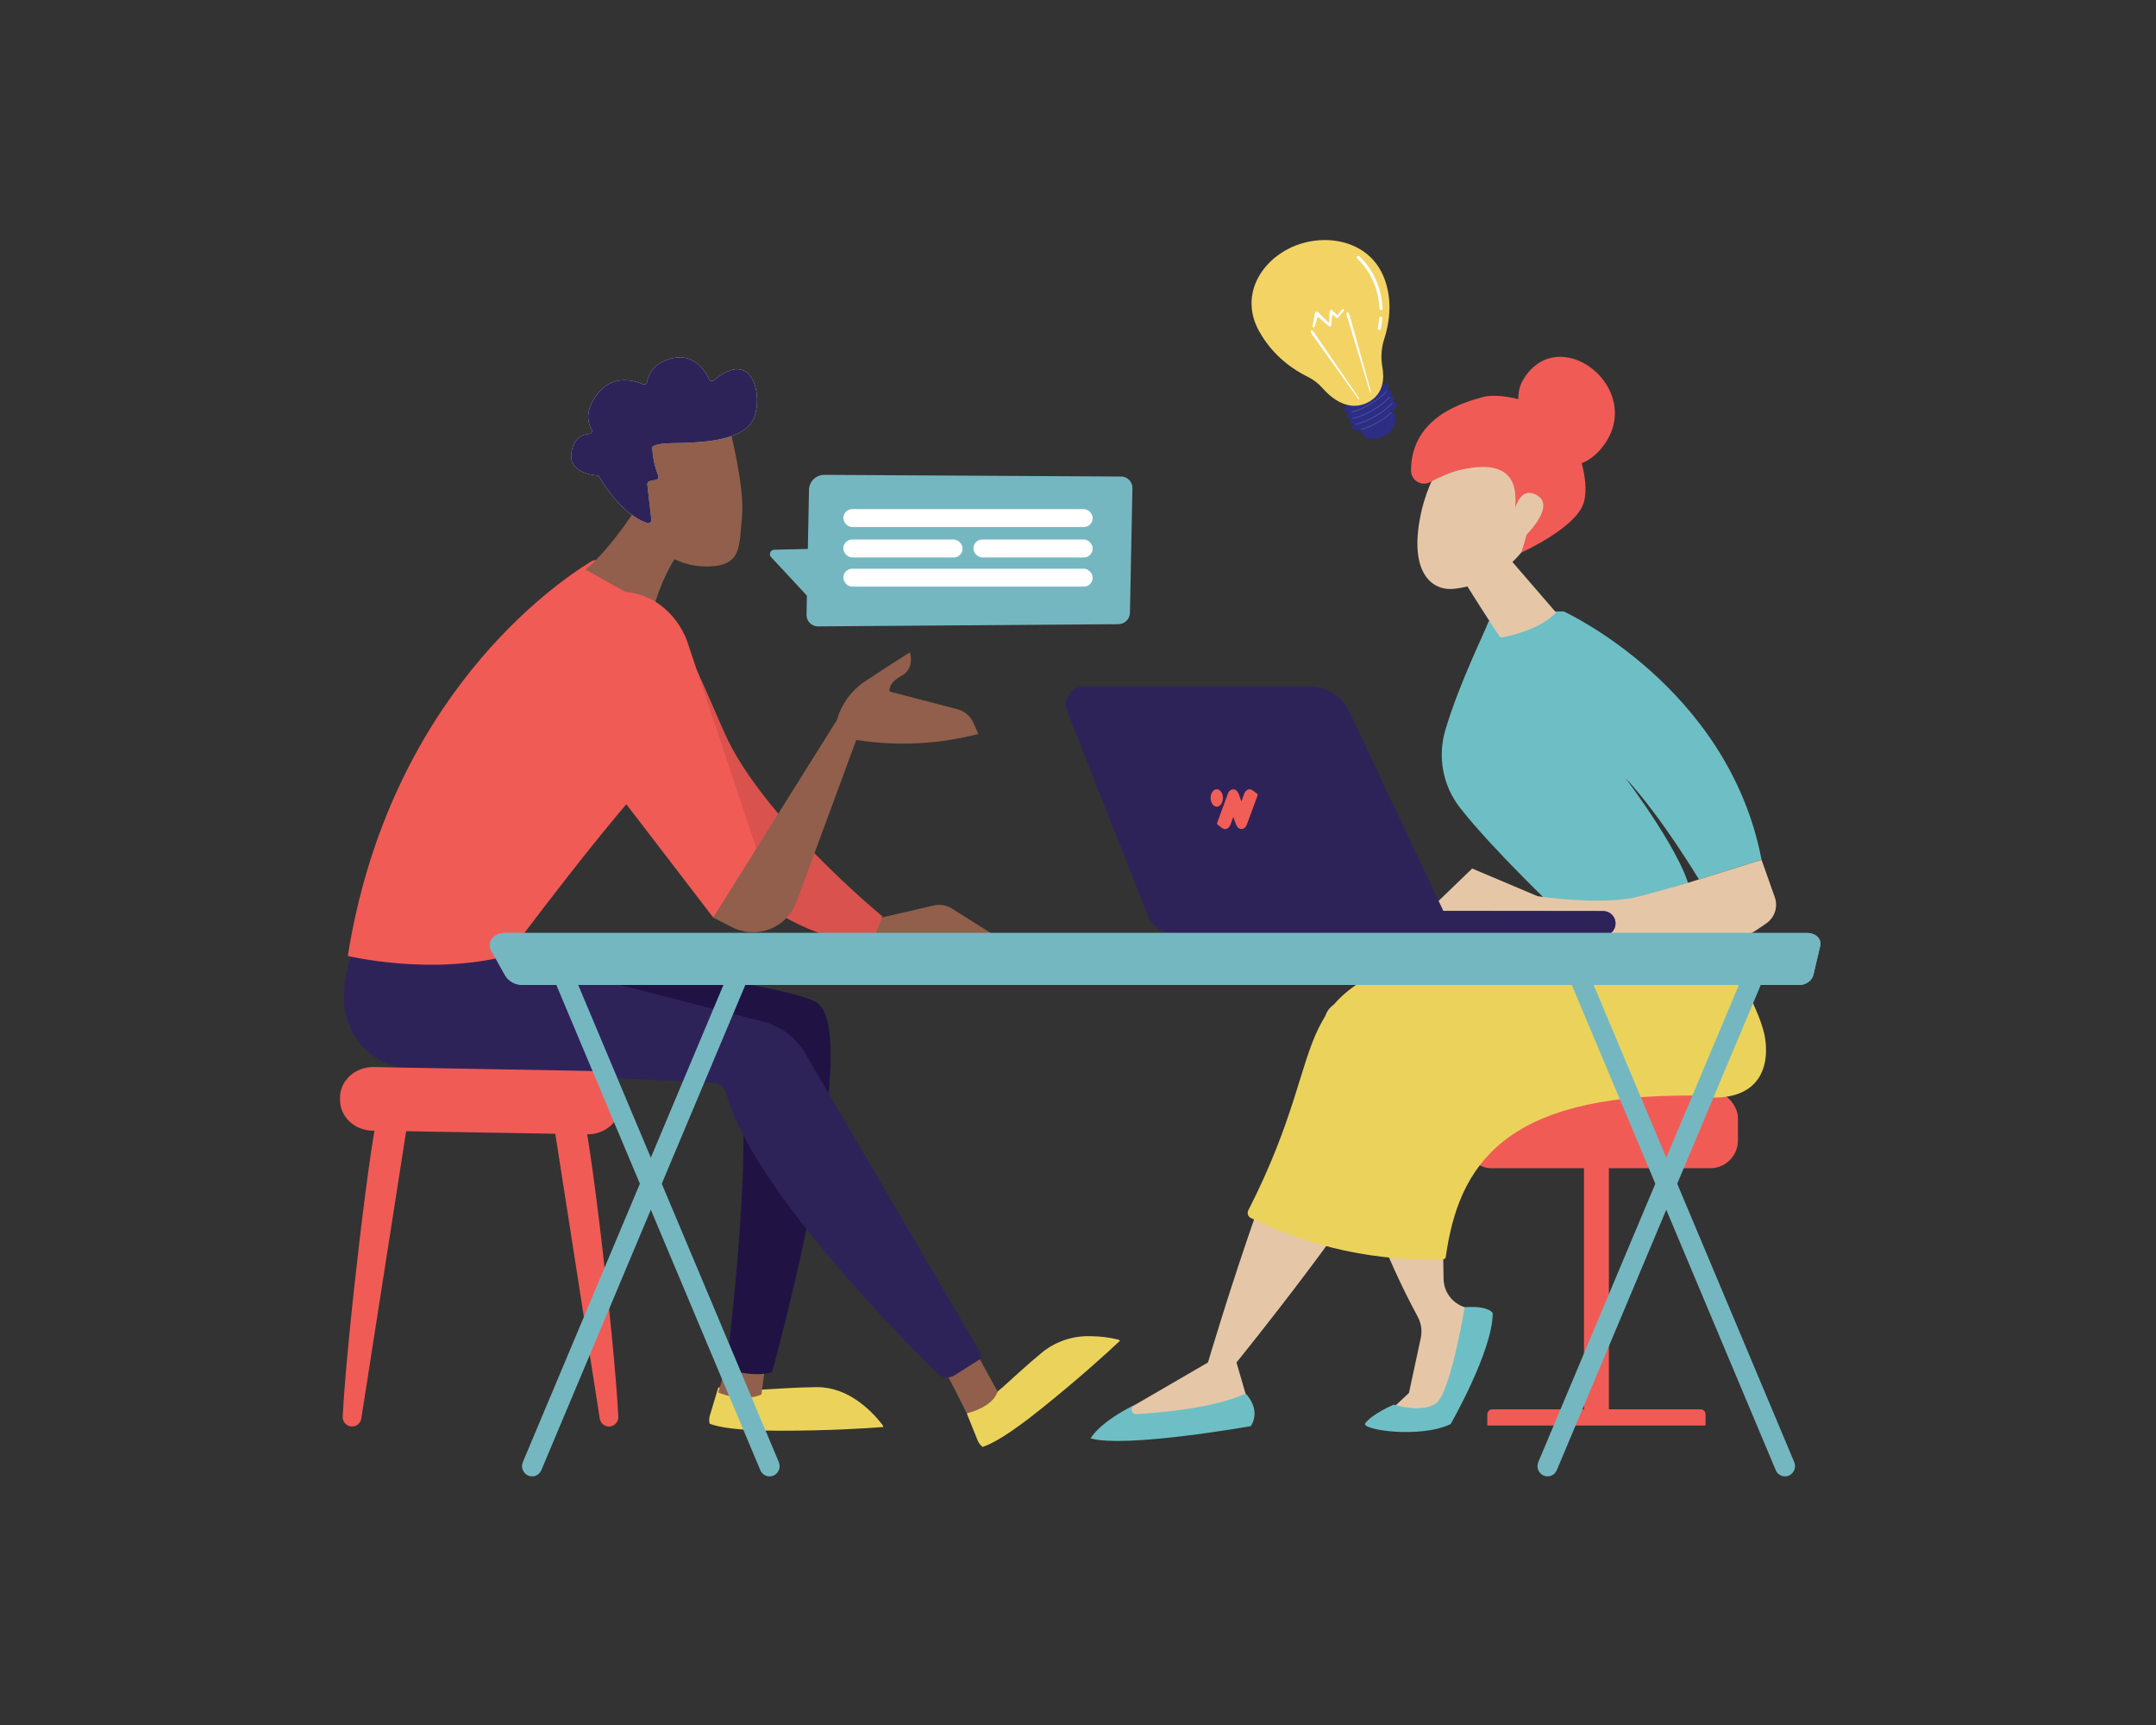 <?xml version="1.0" encoding="UTF-8"?>
<svg id="Layer_1" xmlns="http://www.w3.org/2000/svg" xmlns:xlink="http://www.w3.org/1999/xlink" version="1.1" viewBox="0 0 1417.32 1133.86">
  <rect x="0" y="0" width="1417.32" height="1133.86" fill="#333333" stroke="none"/>
  <!-- Generator: Adobe Illustrator 29.5.1, SVG Export Plug-In . SVG Version: 2.1.0 Build 141)  -->
  <defs>
    <style>
      .st0 {
        fill: none;
      }

      .st1 {
        fill: #f15d57;
      }

      .st2 {
        fill: url(#linear-gradient2);
      }

      .st3 {
        fill: url(#linear-gradient1);
      }

      .st4 {
        fill: url(#linear-gradient3);
      }

      .st5 {
        fill: url(#linear-gradient5);
      }

      .st6 {
        fill: url(#linear-gradient4);
      }

      .st7 {
        fill: #da524d;
      }

      .st8 {
        fill: url(#linear-gradient);
      }

      .st9 {
        fill: #6dbfc5;
      }

      .st10 {
        fill: #201344;
      }

      .st11 {
        fill: #75b7c1;
      }

      .st12 {
        fill: #e5c7a8;
      }

      .st13 {
        clip-path: url(#clippath-17);
      }

      .st14 {
        clip-path: url(#clippath-19);
      }

      .st15 {
        clip-path: url(#clippath-11);
      }

      .st16 {
        clip-path: url(#clippath-16);
      }

      .st17 {
        clip-path: url(#clippath-18);
      }

      .st18 {
        clip-path: url(#clippath-10);
      }

      .st19 {
        clip-path: url(#clippath-15);
      }

      .st20 {
        clip-path: url(#clippath-13);
      }

      .st21 {
        clip-path: url(#clippath-14);
      }

      .st22 {
        clip-path: url(#clippath-12);
      }

      .st23 {
        clip-path: url(#clippath-31);
      }

      .st24 {
        clip-path: url(#clippath-32);
      }

      .st25 {
        clip-path: url(#clippath-30);
      }

      .st26 {
        clip-path: url(#clippath-27);
      }

      .st27 {
        clip-path: url(#clippath-29);
      }

      .st28 {
        clip-path: url(#clippath-26);
      }

      .st29 {
        clip-path: url(#clippath-28);
      }

      .st30 {
        clip-path: url(#clippath-20);
      }

      .st31 {
        clip-path: url(#clippath-21);
      }

      .st32 {
        clip-path: url(#clippath-22);
      }

      .st33 {
        clip-path: url(#clippath-23);
      }

      .st34 {
        clip-path: url(#clippath-24);
      }

      .st35 {
        clip-path: url(#clippath-25);
      }

      .st36 {
        clip-path: url(#clippath-1);
      }

      .st37 {
        clip-path: url(#clippath-3);
      }

      .st38 {
        clip-path: url(#clippath-4);
      }

      .st39 {
        clip-path: url(#clippath-2);
      }

      .st40 {
        clip-path: url(#clippath-7);
      }

      .st41 {
        clip-path: url(#clippath-6);
      }

      .st42 {
        clip-path: url(#clippath-9);
      }

      .st43 {
        clip-path: url(#clippath-8);
      }

      .st44 {
        clip-path: url(#clippath-5);
      }

      .st45 {
        fill: #915f4b;
      }

      .st46 {
        fill: #f2d364;
      }

      .st47 {
        fill: #fff;
      }

      .st48 {
        fill: #f15b55;
      }

      .st49 {
        fill: #2e2359;
      }

      .st50 {
        fill: #e2e3e2;
      }

      .st51 {
        fill: #ebd35b;
      }

      .st52 {
        fill: #2e2459;
      }

      .st53 {
        clip-path: url(#clippath);
      }
    </style>
    <clipPath id="clippath">
      <path class="st0" d="M536.54,911.77c-30.26.43-40.8,3.71-64.32.18l-5.55,18.39c-.54,1.78-.59,3.68-.16,5.48,5.55,2.19,17.96,4.6,46,4.6,32.9,0,56.93-1.54,68.23-2.45-.15-.61-.43-1.18-.82-1.68-7.49-9.55-22.46-24.52-42.81-24.52h-.59l.02.02v-.02h0Z"/>
    </clipPath>
    <clipPath id="clippath-1">
      <path class="st0" d="M472.22,915.29s15.08,6.87,28.35,1.36l2.62-20.06-24.15-4.45-6.82,23.15Z"/>
    </clipPath>
    <clipPath id="clippath-2">
      <path class="st0" d="M685.54,888.56c-23.33,19.29-29.49,28.43-50.02,40.42l7.13,17.73c.69,1.72,1.83,3.22,3.29,4.37,5.69-1.78,16.87-7.67,38.74-25.24,25.63-20.61,43.42-36.86,51.66-44.64-.51-.38-1.08-.65-1.68-.8-5.81-1.36-11.75-2.08-17.7-2.11-11.35-.38-22.48,3.26-31.41,10.27h0Z"/>
    </clipPath>
    <clipPath id="clippath-3">
      <path class="st0" d="M618.85,897.07c1.55,1.42,16.69,31.93,16.69,31.93,0,0,16.83-3.65,20.27-14.3l-15.15-27.53-21.81,9.91v-.02h0Z"/>
    </clipPath>
    <clipPath id="clippath-4">
      <path class="st0" d="M613.89,595.15l-33.6,7.79-11.06,2.94,5.58,9.31,79.78.13-28.89-18.17c-3.52-2.21-7.77-2.93-11.81-2h0Z"/>
    </clipPath>
    <clipPath id="clippath-5">
      <path class="st0" d="M402.03,450.95c-1.77.69-2.65,2.67-1.98,4.43,6.9,17.03,15.97,33.09,26.98,47.82,1.16,1.5,3.32,1.8,4.83.64s1.8-3.32.64-4.83c-10.57-14.22-19.3-29.69-26.01-46.1-.67-1.77-2.67-2.65-4.43-1.98l-.02.02h-.01Z"/>
    </clipPath>
    <linearGradient id="linear-gradient" x1="2205.47" y1="-152.18" x2="2205.49" y2="-152.18" gradientTransform="translate(-59083.08 4136.03) scale(26.87 24.04)" gradientUnits="userSpaceOnUse">
      <stop offset="0" stop-color="#252159"/>
      <stop offset="1" stop-color="#303084"/>
    </linearGradient>
    <clipPath id="clippath-6">
      <rect class="st0" x="1041.28" y="756.44" width="16.38" height="177.17"/>
    </clipPath>
    <clipPath id="clippath-7">
      <path class="st0" d="M981.04,926.36c-1.83,0-3.31,1.48-3.31,3.31v7.35h143.49v-7.35c0-1.83-1.48-3.31-3.31-3.31h-136.87,0Z"/>
    </clipPath>
    <clipPath id="clippath-8">
      <rect class="st0" x="962.1" y="716.74" width="180.4" height="51.16" rx="18.25" ry="18.25"/>
    </clipPath>
    <clipPath id="clippath-9">
      <path class="st0" d="M876.81,660.38c-4.32,2.85-6.65,7.9-6.02,13.04,3.28,25.96,16.75,109.99,61.19,192.05,2.33,4.34,3.03,9.37,1.98,14.18l-7.72,35.92-14.32,13.42h36.88l24.55-66.44-10.5-3.32c-8.14-2.57-13.73-10.06-13.87-18.6l-1.23-71.28c1.05-31.76-19.47-53.66-19.47-53.66l58.89-2.87-58.64-74.52s-24.34,3.77-51.71,22.07h-.01Z"/>
    </clipPath>
    <clipPath id="clippath-10">
      <path class="st0" d="M962.85,859.24s-9.29,57-19.1,63.38-27.44.65-27.44.65c0,0-13.83,5.74-18.79,12.22-3.36,4.4,36.15,10.19,56.1.58,0,0,27.67-48.14,27.67-72.92,0,0-1.77-4.08-13.9-4.08-1.38,0-2.88.05-4.54.17Z"/>
    </clipPath>
    <clipPath id="clippath-11">
      <path class="st0" d="M884.95,669.34c-34.51,34.25-90.84,226.22-90.84,226.22l-57.77,33.55c29.07,6.8,55.43,7.73,85.46-2.73l-8.96-30.81s92.63-114.41,99.09-140.82c6.45-26.41,4.39-45.59,4.39-45.59,0,0,63.09,7.04,63.41,7.59l-31.53-69.28-63.24,21.88h0Z"/>
    </clipPath>
    <clipPath id="clippath-12">
      <path class="st0" d="M965.38,618.47c-130.3,35.14-84.22,58.57-144.78,177.12-.93,1.82-.2,4.04,1.61,4.97.01,0,.02.01.03.02,39.26,19.3,82.66,28.65,126.38,27.21.92-.03,1.69-.73,1.82-1.64,8.35-59.67,37.83-106.93,162.01-106.03,37.61,6.54,51.08-11.67,48.1-36.34s-39.33-78.73-39.33-78.73c0,0-138.3,11.33-155.83,13.44v-.02h0Z"/>
    </clipPath>
    <clipPath id="clippath-13">
      <path class="st0" d="M747.07,929.48c-1.67.09-3.09-1.19-3.18-2.86-.05-1,.39-1.95,1.18-2.56l2.87-1.62c-25.32,12.13-30.99,22.98-30.99,22.98,22.49,6.66,105.33-8.02,105.33-8.02,7.06-11.27-3.39-21.4-3.39-21.4-20.58,9.48-55.12,12.54-71.81,13.49h-.01Z"/>
    </clipPath>
    <clipPath id="clippath-14">
      <path class="st0" d="M978.11,409.49c-1.54,5.17-18.45,38.36-27.96,70.41-5.23,17.54-1.66,36.53,9.59,50.98,20.84,26.7,63.17,67.01,63.17,67.01l88.59-9.16c-1.47-22.55-43.16-77.63-43.16-77.63,24.09,26.01,48.48,66.92,48.48,66.92l41.21-12.83c-21.8-113.99-130.09-163.3-130.09-163.3h-.8c-6.23,0-46.85.28-49.02,7.59h0Z"/>
    </clipPath>
    <clipPath id="clippath-15">
      <path class="st0" d="M961.55,380.57c.91,1.46,23.71,37.8,24.87,38.36s26.8-4.99,36.47-16.38l-31.74-36.72-29.59,14.73h-.01Z"/>
    </clipPath>
    <clipPath id="clippath-16">
      <path class="st0" d="M958.4,292s-19.08,15.01-25.21,50.2c-6.13,35.19,8.76,46.58,23.06,44.79s34.79-7.73,51.04-33.82c13.94-22.38-13.55-64.96-37.48-64.97-4.12-.01-8.12,1.32-11.41,3.8Z"/>
    </clipPath>
    <clipPath id="clippath-17">
      <path class="st0" d="M1102.64,582.44l-24.51,6.63c-24.51,6.64-67.34,0-67.34,0l-43.02-18.17-31.1,29.98,30.85,12.42s172.52,5.4,179.81,2.21c3.58-1.57,9.2-5.31,13.99-8.71,5.4-3.82,7.61-10.77,5.41-17.01l-8.7-24.59-55.39,17.25h0Z"/>
    </clipPath>
    <clipPath id="clippath-18">
      <path class="st0" d="M865.47,606.74c0,4.46,3.6,8.08,8.06,8.09l180.41.2h.42c4.45-.24,7.87-4.04,7.64-8.49-.23-4.28-3.75-7.63-8.04-7.65l-180.41-.2h-.14c-4.41.05-7.96,3.65-7.94,8.07v-.02h0Z"/>
    </clipPath>
    <clipPath id="clippath-19">
      <path class="st0" d="M482.29,631.45l-138.56,329.56c-1.45,3.41.09,7.35,3.46,8.88.82.36,1.71.55,2.61.55,2.66-.01,5.06-1.63,6.07-4.09l138.56-329.56c1.45-3.41-.09-7.35-3.46-8.88-.82-.36-1.71-.55-2.61-.55-2.66.01-5.06,1.63-6.07,4.09Z"/>
    </clipPath>
    <clipPath id="clippath-20">
      <path class="st0" d="M994.03,344.37l5.66,10.88c6.69-6.13,23.21-23.92,9.67-30.27-1.26-.63-2.64-.97-4.05-1.01-9.86,0-11.29,20.4-11.29,20.4h.01Z"/>
    </clipPath>
    <clipPath id="clippath-21">
      <path class="st0" d="M1149.83,631.45l-138.56,329.56c-1.45,3.41.08,7.35,3.46,8.88.82.36,1.71.55,2.61.55,2.66-.01,5.06-1.63,6.07-4.09l138.56-329.56c1.45-3.41-.09-7.35-3.46-8.88-.82-.36-1.71-.55-2.61-.55-2.66.01-5.06,1.63-6.07,4.09h0Z"/>
    </clipPath>
    <clipPath id="clippath-22">
      <path class="st0" d="M1032.25,627.91c-3.37,1.53-4.91,5.47-3.46,8.88l138.56,329.57c1.01,2.46,3.41,4.08,6.07,4.09.9,0,1.79-.19,2.61-.55,3.37-1.53,4.91-5.47,3.46-8.88l-138.56-329.56c-1.01-2.46-3.41-4.08-6.07-4.09-.9,0-1.79.19-2.61.55h0Z"/>
    </clipPath>
    <clipPath id="clippath-23">
      <path class="st0" d="M331.71,613.29c-3.26-.03-6.34,1.36-8.21,3.7-1,1.28-1.53,2.79-1.54,4.34,0,1.17.31,2.32.9,3.36l9.28,16.55c2.28,3.87,6.85,6.27,11.8,6.21h838.48c4.58.09,8.61-2.65,9.66-6.57l4.53-19.3c.1-.43.15-.87.15-1.31v-.04c-.01-1.63-.7-3.2-1.94-4.42-1.66-1.63-4.04-2.55-6.53-2.54H331.71v.02h0Z"/>
    </clipPath>
    <clipPath id="clippath-24">
      <path class="st0" d="M896.06,258.1c-8.08,4.71-13.63,10.23-12.4,12.35.37.64,1.33.89,2.7.8-.92,1.29-1.26,2.36-.86,3.06.37.64,1.33.89,2.7.8-.92,1.29-1.26,2.36-.86,3.06.37.64,1.33.89,2.7.8-.92,1.29-1.26,2.36-.86,3.06.55.94,2.33,1.04,4.84.46.35.8.75,1.59,1.2,2.34,2.27,3.88,8.35,4.88,14.36,1.99s9.16-9.71,7.27-13.8c-.4-.9-.87-1.76-1.38-2.59,2.42-2.34,3.61-4.36,2.97-5.46-.37-.64-1.33-.89-2.7-.8.92-1.29,1.26-2.36.86-3.06-.37-.64-1.33-.89-2.7-.8.92-1.29,1.26-2.36.86-3.06-.37-.64-1.33-.89-2.7-.8.92-1.29,1.26-2.36.86-3.06-1-1.72-6.19-.65-12.44,2.36-1.43.69-2.91,1.47-4.41,2.34h-.01Z"/>
    </clipPath>
    <linearGradient id="linear-gradient1" x1="2076.5" y1="626.71" x2="2076.51" y2="626.71" gradientTransform="translate(28378.08 87533.91) rotate(-90) scale(41.86 -43.84)" gradientUnits="userSpaceOnUse">
      <stop offset="0" stop-color="#201b59"/>
      <stop offset="1" stop-color="#2d2d84"/>
    </linearGradient>
    <clipPath id="clippath-25">
      <path class="st0" d="M914.5,271.07c-2.64,2.3-5.5,4.34-8.54,6.07-3.53,2.13-7.31,3.8-11.27,4.97-.12.02-.19.15-.16.28.02.12.15.18.27.16,2.38-.67,4.7-1.55,6.93-2.65,1.46-.7,2.96-1.49,4.46-2.37,3.06-1.75,5.95-3.8,8.61-6.12.1-.08.1-.22.01-.32-.07-.08-.17-.1-.27-.06-.02,0-.04.02-.05.03h0Z"/>
    </clipPath>
    <linearGradient id="linear-gradient2" x1="2340.39" y1="642.68" x2="2340.43" y2="642.68" gradientTransform="translate(18019.3 12710.99) rotate(-90) scale(5.17 -26.63)" gradientUnits="userSpaceOnUse">
      <stop offset="0" stop-color="#66cdf3"/>
      <stop offset="1" stop-color="#4a5aa8"/>
    </linearGradient>
    <clipPath id="clippath-26">
      <path class="st0" d="M915.03,264.77c-2.14,2.59-6.23,5.76-10.92,8.51-4.75,2.77-9.56,4.76-12.88,5.33-.12.02-.21.14-.18.26.02.12.14.21.26.18,2.99-.63,5.88-1.66,8.61-3.04,1.45-.69,2.94-1.48,4.41-2.34,4.74-2.76,8.87-5.98,11.04-8.6.08-.1.06-.24-.02-.31s-.24-.06-.31.02h-.01,0Z"/>
    </clipPath>
    <linearGradient id="linear-gradient3" x1="2262.11" y1="634.43" x2="2262.14" y2="634.43" gradientTransform="translate(21376.44 16440.84) rotate(-90) scale(7 -32.27)" gradientUnits="userSpaceOnUse">
      <stop offset="0" stop-color="#66cdf3"/>
      <stop offset="1" stop-color="#4a5aa8"/>
    </linearGradient>
    <clipPath id="clippath-27">
      <path class="st0" d="M913.19,260.91c-2.14,2.59-6.22,5.77-10.92,8.51-5.08,2.96-10.09,4.98-13.41,5.41-.12.01-.21.13-.2.25s.13.21.25.2c3.18-.58,6.25-1.63,9.13-3.1,1.46-.7,2.96-1.49,4.46-2.37,4.74-2.76,8.87-5.98,11.04-8.6.08-.1.06-.24-.02-.31-.06-.06-.16-.07-.24-.03-.03,0-.05.03-.08.06v-.02Z"/>
    </clipPath>
    <linearGradient id="linear-gradient4" x1="2260.18" y1="633.75" x2="2260.2" y2="633.75" gradientTransform="translate(21732.76 16558.32) rotate(-90) scale(7.06 -32.87)" gradientUnits="userSpaceOnUse">
      <stop offset="0" stop-color="#66cdf3"/>
      <stop offset="1" stop-color="#4a5aa8"/>
    </linearGradient>
    <clipPath id="clippath-28">
      <path class="st0" d="M911.28,257.11c-2.16,2.57-6.22,5.73-10.87,8.45-3.7,2.25-7.71,3.98-11.89,5.12-.12.02-.19.15-.17.27s.15.19.27.17c2.62-.67,5.16-1.62,7.58-2.83,1.45-.69,2.95-1.49,4.43-2.36,4.7-2.74,8.81-5.94,10.99-8.54.08-.1.07-.24-.02-.31-.06-.06-.16-.07-.24-.03-.03,0-.05.03-.08.06h0Z"/>
    </clipPath>
    <linearGradient id="linear-gradient5" x1="2266.68" y1="635.94" x2="2266.7" y2="635.94" gradientTransform="translate(20652.51 16129.6) rotate(-90) scale(6.85 -31.06)" gradientUnits="userSpaceOnUse">
      <stop offset="0" stop-color="#66cdf3"/>
      <stop offset="1" stop-color="#4a5aa8"/>
    </linearGradient>
    <clipPath id="clippath-29">
      <path class="st0" d="M827.77,217.74c9.4,17.02,23.7,25.93,31.73,29.83,3.75,1.83,7.09,4.37,9.85,7.5,5.74,6.51,17.23,16.27,30.26,9.23,10.06-5.44,10.47-15.72,9.13-23.17-1.11-6.08-.69-12.34,1.21-18.22,3.02-9.25,5.89-24.22.26-39.44-9.14-24.75-36.81-30.33-58.24-22.18-1.29.49-2.55,1.03-3.8,1.63-19.5,9.35-33.27,31.57-20.43,54.85h.02v-.03Z"/>
    </clipPath>
    <clipPath id="clippath-30">
      <path class="st0" d="M885.31,207.26l15.27,50.33c.11.37.34.65.54.65s.26-.3.16-.68l-14.06-50.38-.02-.09c-.31-1.04-.99-1.84-1.52-1.81l-.16.03c-.4.19-.5.99-.22,1.93v.02Z"/>
    </clipPath>
    <clipPath id="clippath-31">
      <path class="st0" d="M861.82,217.19c-.36.37-.15,1.41.46,2.31.02.03.04.05.06.08l30.48,42.5c.23.32.51.45.64.31s.04-.51-.18-.83l-29.69-43.42c-.55-.8-1.24-1.22-1.64-1.03-.05.02-.09.05-.12.09h-.01Z"/>
    </clipPath>
    <clipPath id="clippath-32">
      <path class="st0" d="M469.36,249.91c-.87.74-2.18.64-2.92-.23-.12-.14-.21-.29-.29-.45-2.49-5.31-9.59-16.75-23.58-13.85-13.09,2.72-16.36,11.16-17.17,15.6-.2,1.12-1.27,1.87-2.39,1.67-.15-.03-.3-.07-.45-.13-5.76-2.47-20.01-6.65-30.03,6.7-8.25,10.99-6.16,18.7-3.62,22.81.61.97.32,2.24-.65,2.85-.29.18-.61.29-.95.31-4.23.34-10.08,2.57-11.61,11.96-2.12,12.98,12.47,15.01,16.68,15.33.69.05,1.31.43,1.66,1.03,2.65,4.64,14.8,24.57,31.43,30.31,1.09.36,2.28-.23,2.64-1.32.1-.29.13-.6.09-.9l-2.66-23.1c-.12-1.07.59-2.06,1.65-2.28l4.02-.82c1.12-.22,1.85-1.31,1.63-2.43-.02-.11-.05-.22-.09-.33-2.2-5.42-3.5-11.16-3.86-17,0,0-4.02-4.03,13.46-4.35s43.62-1.03,51.94-14.02c5.94-9.26,4.48-31.87-7.43-34.38-4.38-.92-10.17.87-17.52,7.03h.02Z"/>
    </clipPath>
  </defs>
  <g id="Group_212">
    <g class="st53">
      <g id="Group_211">
        <rect id="Rectangle_136" class="st51" x="465.56" y="909.43" width="115.7" height="33.31" transform="translate(-37.53 22.24) rotate(-2.35)"/>
      </g>
    </g>
  </g>
  <g id="Group_214">
    <g class="st36">
      <g id="Group_213">
        <rect id="Rectangle_137" class="st45" x="472.22" y="892.14" width="30.95" height="30.02"/>
      </g>
    </g>
  </g>
  <g id="Group_218">
    <g class="st39">
      <g id="Group_217">
        <rect id="Rectangle_139" class="st51" x="634.09" y="876.26" width="103.68" height="76.84" transform="translate(-36.93 28.89) rotate(-2.35)"/>
      </g>
    </g>
  </g>
  <g id="Group_222">
    <g class="st37">
      <g id="Group_221">
        <rect id="Rectangle_141" class="st45" x="618.85" y="887.15" width="36.95" height="41.83"/>
      </g>
    </g>
  </g>
  <g id="Group_220">
    <path class="st10" d="M301.05,665.93l181.81,29.74c15.92,36.37-5.48,204.09-5.48,204.09,20.87,6.49,30.25,1.98,30.25,1.98,0,0,62.56-227.27,28.1-243.5-34.45-16.21-202.37-29.92-202.37-29.92l-32.32,37.61h.02,0Z"/>
  </g>
  <g id="Group_224">
    <path class="st49" d="M226.16,657.58c.49,24.24,19.71,43.94,43.94,45.04l198.51,9.05c4.19.2,7.75,3.09,8.78,7.15,4.66,18.04,27.47,73.45,138.92,184.02,2.98,2.94,7.57,3.44,11.12,1.21l15.87-10.03c1.67-1.05,2.19-3.24,1.19-4.94l-115.59-197.37c-6.07-10.01-15.84-17.26-27.17-20.15l-169.2-43.25-101.13-1.41c-3.62,9.82-5.4,20.2-5.25,30.66h0v.03h0Z"/>
  </g>
  <g id="Group_232">
    <g class="st38">
      <g id="Group_231">
        <rect id="Rectangle_146" class="st45" x="569.23" y="594.74" width="85.36" height="20.56"/>
      </g>
    </g>
  </g>
  <g id="Group_228">
    <path class="st48" d="M388.48,369.14c-23.26,14.18-132.73,89.15-159.84,259.19,0,0,53.59,13.05,104.74,0,0,0,71.57-96.22,99.26-122.41,0,0,11.83-103.26-10.09-117.72-13.66-9.01-21.84-15.16-26.06-18.52-2.31-1.85-5.51-2.04-8.03-.51h0l.02-.03Z"/>
  </g>
  <path class="st7" d="M476.03,481.18c-18.31-42.12-28.3-65.87-41.65-81.2v113.72c12.81,25.18,57.09,99.22,138.53,107.41l7.12-18.8s-79.91-65.71-103.99-121.13h-.01Z"/>
  <g id="Group_210">
    <g id="Group_209">
      <path id="Path_148" class="st48" d="M248.8,732.33c-4.2,6.22-20.89,146.88-23.51,198.84-.18,3.4,2.42,6.3,5.82,6.48,3.17.16,5.94-2.09,6.41-5.23l30.53-195.62-19.25-4.48v.02h0Z"/>
      <path id="Path_149" class="st48" d="M382.97,732.33c4.2,6.22,20.89,146.88,23.51,198.84.18,3.4-2.42,6.3-5.82,6.48-3.17.16-5.94-2.09-6.41-5.23l-30.53-195.62,19.25-4.48v.02h0Z"/>
      <path id="Path_150" class="st48" d="M223.55,721.36v1.54c-.11,11.04,9.39,20.09,21.3,20.28l141.09,2.4c11.73.2,21.51-8.28,22.07-19.14l.08-1.41c.59-11.34-9.03-20.87-21.27-21.1l-141.16-2.54c-12.07-.21-22.04,8.75-22.13,19.96"/>
    </g>
  </g>
  <g id="Group_226">
    <path class="st45" d="M384.93,374.41l44.81,25.01s10.09-39.8,33.18-51.46l-35.04-29.36s-21.27,37.59-42.94,55.82h0Z"/>
  </g>
  <g id="Group_230">
    <g class="st44">
      <g id="Group_229">
        <rect id="Rectangle_145" class="st8" x="384.61" y="449.03" width="63.78" height="57.08" transform="translate(-207.29 589.05) rotate(-59.04)"/>
      </g>
    </g>
  </g>
  <g id="Group_234">
    <path class="st45" d="M413.17,295c-5.44,11.42,5.65,43.17,5.65,43.17,7.04,20.59,23.84,34.51,46.48,34.18s20.5-13.34,22.48-32.57-8.06-58.05-8.06-58.05c0,0-61.13,1.85-66.57,13.25v.02h.02Z"/>
  </g>
  <g id="Group_238">
    <path class="st45" d="M414.88,310.01c-11.42,4.85,1.25,26.84,9.47,29.05l4.29-9.73s-1.69-17.46-9.23-19.71c-1.51-.42-3.13-.26-4.54.41v-.02h.01Z"/>
  </g>
  <g>
    <rect class="st49" x="1513.67" y="366.03" width="169.48" height="251.33"/>
    <rect class="st48" x="1684.27" y="366.03" width="190.28" height="155.75"/>
    <rect class="st11" x="1684.27" y="522.89" width="62.76" height="94.47"/>
    <rect class="st51" x="1748.14" y="522.89" width="62.76" height="94.47"/>
    <rect class="st50" x="1812.01" y="522.89" width="62.53" height="94.47"/>
  </g>
  <g id="Group_1122">
    <g class="st41">
      <g id="Group_1121">
        <rect id="Rectangle_529" class="st48" x="961.7" y="814.87" width="175.6" height="60.38" transform="translate(-31.98 1648.79) rotate(-75.46)"/>
      </g>
    </g>
  </g>
  <g id="Group_1124">
    <g class="st40">
      <g id="Group_1123">
        <rect id="Rectangle_531" class="st48" x="1026.22" y="860.83" width="46.38" height="141.56" transform="translate(-115.96 1713.32) rotate(-75.45)"/>
      </g>
    </g>
  </g>
  <g id="Group_1126">
    <g class="st43">
      <g id="Group_1125">
        <rect id="Rectangle_532" class="st48" x="1004.82" y="648.51" width="94.86" height="187.48" transform="translate(69.45 1574.28) rotate(-75.45)"/>
      </g>
    </g>
  </g>
  <g id="Group_1128">
    <g class="st42">
      <g id="Group_1127">
        <rect id="Rectangle_534" class="st12" x="870.14" y="638.31" width="117.03" height="290.69"/>
      </g>
    </g>
  </g>
  <g id="Group_1130">
    <g class="st18">
      <g id="Group_1129">
        <rect id="Rectangle_535" class="st9" x="891.66" y="856.07" width="92.1" height="92.58" transform="translate(-23.74 1779.38) rotate(-86.27)"/>
      </g>
    </g>
  </g>
  <g id="Group_1132">
    <g class="st15">
      <g id="Group_1131">
        <rect id="Rectangle_536" class="st12" x="736.33" y="647.46" width="243.38" height="289.38"/>
      </g>
    </g>
  </g>
  <g id="Group_1134">
    <g class="st22">
      <g id="Group_1133">
        <rect id="Rectangle_537" class="st51" x="787.24" y="522.55" width="408.9" height="389.11" transform="translate(-231.01 768.96) rotate(-38.3)"/>
      </g>
    </g>
  </g>
  <g id="Group_1136">
    <g class="st20">
      <g id="Group_1135">
        <rect id="Rectangle_538" class="st9" x="751.54" y="876.82" width="43.32" height="114.52" transform="translate(-209.2 1644.88) rotate(-86.27)"/>
      </g>
    </g>
  </g>
  <g id="Group_1138">
    <g class="st21">
      <g id="Group_1137">
        <rect id="Rectangle_539" class="st9" x="907.32" y="355.08" width="288.41" height="289.6" transform="translate(-25.12 943.07) rotate(-47.8)"/>
      </g>
    </g>
  </g>
  <g id="Group_1140">
    <g class="st19">
      <g id="Group_1139">
        <rect id="Rectangle_540" class="st12" x="953.25" y="355.65" width="77.93" height="74.07" transform="translate(-73.8 440.68) rotate(-24.17)"/>
      </g>
    </g>
  </g>
  <g id="Group_1142">
    <g class="st16">
      <g id="Group_1141">
        <rect id="Rectangle_541" class="st12" x="905.64" y="270.64" width="136.92" height="135.6" transform="translate(120.8 917.49) rotate(-53.32)"/>
      </g>
    </g>
  </g>
  <g id="Group_1144">
    <g class="st13">
      <g id="Group_1143">
        <rect id="Rectangle_542" class="st12" x="936.67" y="565.19" width="232.27" height="53.5"/>
      </g>
    </g>
  </g>
  <g id="Group_1146">
    <g>
      <path class="st52" d="M865.47,606.74c0,4.46,3.6,8.08,8.06,8.09h0l180.41.2h.42c4.45-.24,7.87-4.04,7.64-8.49-.23-4.28-3.75-7.63-8.04-7.65l-180.41-.2h-.14c-4.41.05-7.96,3.65-7.94,8.07h0v-.02h0Z"/>
      <g class="st17">
        <g id="Group_1145">
          <rect id="Rectangle_543" class="st49" x="904.89" y="519.12" width="117.78" height="175.51" transform="translate(-60.82 1104.23) rotate(-58.09)"/>
        </g>
      </g>
    </g>
  </g>
  <g id="Group_1152">
    <g class="st14">
      <g id="Group_1151">
        <rect id="Rectangle_546" class="st11" x="231.8" y="669.75" width="374.56" height="258.3" transform="translate(-473.41 930.54) rotate(-70.71)"/>
      </g>
    </g>
  </g>
  <g id="Group_1154">
    <path class="st11" d="M364.72,627.91c-3.37,1.53-4.91,5.47-3.46,8.88l138.56,329.57c1.01,2.46,3.41,4.08,6.07,4.09.9,0,1.79-.19,2.61-.55,3.37-1.53,4.91-5.47,3.46-8.88l-138.57-329.56c-1.01-2.46-3.41-4.08-6.07-4.09-.9,0-1.79.19-2.61.55h.01Z"/>
  </g>
  <g id="Group_1161">
    <path id="Path_784" class="st48" d="M1022.14,303.35c-17.47-8.78-29.97-37.97-21.11-53.28,22.97-39.65,80.66,4.72,53.41,42.41-4.24,5.86-10.05,10.88-17.04,12.76-5.14,1.31-10.59.63-15.26-1.89"/>
    <path id="Path_785" class="st48" d="M927.58,309.36c.01,4.73,3.85,8.56,8.59,8.55,1.41,0,2.81-.36,4.05-1.03,5.74-3.09,12.93-6.42,19.53-7.96,44.56-10.35,35.22,22.98,36.48,27.56,2.57,9.37,7.87-7.4,9.26-4.38,3.03,6.56-5.47,31.13-5.47,31.13,0,0,35.48-15.95,40.88-32.21,5.4-16.25-6.26-46.31-15.21-55.79-8.51-9.01-37.75-17.74-50.42-14.34-12.25,3.29-47.64,12.73-47.68,48.46"/>
  </g>
  <g id="Group_1164">
    <g class="st30">
      <g id="Group_1163">
        <rect id="Rectangle_552" class="st12" x="987.25" y="318.63" width="42.33" height="41.83" transform="translate(133.94 945.75) rotate(-53.34)"/>
      </g>
    </g>
  </g>
  <g id="Group_272">
    <path class="st49" d="M712.52,451.21c-6.56,0-11.88,5.31-11.88,11.88,0,1.5.28,2.97.84,4.36l53.33,134.94c2.61,6.57,8.96,10.9,16.02,10.9h184.86l-68.77-145.82c-4.68-9.92-14.66-16.26-25.65-16.26h-148.76.02-.01Z"/>
  </g>
  <g>
    <ellipse class="st1" cx="799.89" cy="524.51" rx="4.05" ry="5.74"/>
    <path class="st1" d="M826.33,521.64l-2.97-2.2c-1.99-1.47-4.44-.38-5.48,2.45l-1.79,4.87-1.79-4.87v-.03c-.09-.27-.22-.51-.35-.74-.03-.06-.06-.14-.09-.21-.09-.16-.21-.3-.32-.46-.08-.11-.16-.25-.25-.35l-.19-.19c-.16-.16-.32-.32-.47-.44,0,0-.02-.02-.03-.02-.08-.06-.17-.09-.25-.14-.14-.09-.3-.19-.46-.25-.13-.05-.25-.08-.38-.11s-.25-.08-.4-.09c-.13-.02-.27,0-.4,0h-.4c-.13.02-.27.06-.4.09s-.25.06-.38.11c-.16.06-.3.16-.46.25-.08.05-.17.08-.25.14,0,0-.02.02-.03.02-.17.13-.32.28-.47.44-.06.06-.14.11-.19.19-.09.11-.17.24-.25.36-.11.14-.22.28-.32.44-.03.06-.06.14-.09.21-.13.24-.25.49-.35.74v.03l-4.36,11.88h0l-2.58,7h0c-.17.49-.05,1.09.3,1.34l2.99,2.21c.22.17.46.3.7.4,1.83.81,3.87-.33,4.79-2.84l1.58-4.31.19-.54.7,1.9,1.09,2.94c.4,1.09,1.01,1.91,1.74,2.45h0c.08.05.14.09.22.14s.17.09.25.14.16.08.25.13c.03,0,.06.02.08.03.03,0,.08.03.11.03s.05,0,.08.02c.16.05.32.11.49.13.13.02.25,0,.38,0h.38c.17-.02.33-.08.49-.13.03,0,.06-.02.09-.03.03,0,.06-.02.11-.03.03,0,.05,0,.08-.03.06-.03.11-.06.17-.08.14-.06.27-.14.41-.24.05-.03.09-.06.14-.09h0c.19-.14.36-.3.54-.47.49-.51.9-1.15,1.19-1.96l4.3-11.68h0l2.64-7.19c.19-.49.05-1.11-.3-1.37l-.03.02h0Z"/>
  </g>
  <g id="Group_288">
    <path class="st48" d="M452.15,422.8h0s-3.93-14.59-18.26-25.23c-11.52-8.56-26.52-10.79-40.2-6.44-25.8,8.2-76.47,31.57-69.04,87.41,0,0-55.78,10.99-63.95,112.3,0,.07,31.64,7.75,31.64,7.82-.14,3.22-3.23-.13,0,0l31.35,18.33c3.78.17,4.48-29.13,4.96-32.88l51.88-96.17,88.34,115.16,38.34-15.41-55.05-164.88h0Z"/>
  </g>
  <g id="Group_294">
    <path class="st45" d="M592.61,444.23c9.14-4.94,5.52-15.42,5.52-15.42,0,0-12.39,7.68-30.41,19.66-8.55,6.03-14.77,14.82-17.6,24.89l-81.28,129.74,12.3,6.32c1.04.54,2.1,1,3.19,1.41,15.72,5.93,33.27-2.02,39.2-17.75l39.37-106.72c26.73,4.23,54.05,2.91,80.24-3.92l-3.34-7.51c-1.93-4.32-5.73-7.52-10.3-8.72l-44.69-11.66s-1.34-5.36,7.8-10.3h0v-.02h0Z"/>
  </g>
  <g id="Group_1156">
    <g class="st31">
      <g id="Group_1155">
        <rect id="Rectangle_548" class="st11" x="899.33" y="669.75" width="374.56" height="258.3" transform="translate(-26.4 1560.59) rotate(-70.71)"/>
      </g>
    </g>
  </g>
  <g id="Group_1158">
    <g class="st32">
      <g id="Group_1157">
        <rect id="Rectangle_549" class="st11" x="916.86" y="669.75" width="374.56" height="258.3" transform="translate(-14.66 1577.14) rotate(-70.71)"/>
      </g>
    </g>
  </g>
  <g id="Group_1160">
    <g>
      <path class="st11" d="M331.71,613.29c-3.26-.03-6.34,1.36-8.21,3.7-1,1.28-1.53,2.79-1.54,4.34h0c0,1.17.31,2.32.9,3.36l9.28,16.55c2.28,3.87,6.85,6.27,11.8,6.21h838.48c4.58.09,8.61-2.65,9.66-6.57l4.53-19.3c.1-.43.15-.87.15-1.31v-.04c-.01-1.63-.7-3.2-1.94-4.42-1.66-1.63-4.04-2.55-6.53-2.54H331.71v.02h0Z"/>
      <g class="st33">
        <g id="Group_1159">
          <polygon id="Rectangle_550" class="st11" points="302.89 633.72 673.74 236.32 1215.6 626.92 844.75 1024.31 302.89 633.72"/>
        </g>
      </g>
    </g>
  </g>
  <g>
    <g id="Group_156">
      <g class="st34">
        <g id="Group_155">
          <rect id="Rectangle_108" class="st3" x="884.02" y="253.88" width="38.46" height="36.73" transform="translate(-40.13 275.81) rotate(-16.99)"/>
        </g>
      </g>
    </g>
    <g id="Group_158">
      <g class="st35">
        <g id="Group_157">
          <rect id="Rectangle_109" class="st2" x="893.12" y="274.84" width="23.36" height="4.53" transform="translate(-39.8 333.43) rotate(-20.44)"/>
        </g>
      </g>
    </g>
    <g id="Group_160">
      <g class="st28">
        <g id="Group_159">
          <rect id="Rectangle_110" class="st4" x="889.23" y="269.29" width="28.31" height="6.14" transform="translate(-38.22 332.96) rotate(-20.46)"/>
        </g>
      </g>
    </g>
    <g id="Group_162">
      <g class="st26">
        <g id="Group_161">
          <rect id="Rectangle_111" class="st6" x="886.87" y="265.51" width="28.84" height="6.19" transform="translate(-37.04 331.99) rotate(-20.46)"/>
        </g>
      </g>
    </g>
    <g id="Group_164">
      <g class="st29">
        <g id="Group_163">
          <rect id="Rectangle_112" class="st5" x="886.47" y="261.45" width="27.25" height="6.01" transform="translate(-35.66 331.31) rotate(-20.46)"/>
        </g>
      </g>
    </g>
    <g id="Group_166">
      <g class="st27">
        <g id="Group_165">
          <rect id="Rectangle_113" class="st46" x="821.16" y="149.9" width="108.84" height="126.72" transform="translate(-23.89 268.77) rotate(-17.22)"/>
        </g>
      </g>
    </g>
    <g id="Group_168">
      <g class="st25">
        <g id="Group_167">
          <rect id="Rectangle_114" class="st47" x="868.67" y="211.8" width="50.16" height="39.9" transform="translate(509.89 1071.47) rotate(-79.97)"/>
        </g>
      </g>
    </g>
    <g id="Group_170">
      <g class="st23">
        <g id="Group_169">
          <rect id="Rectangle_115" class="st47" x="852.49" y="220.01" width="50.16" height="39.9" transform="translate(488.43 1062.32) rotate(-79.97)"/>
        </g>
      </g>
    </g>
    <g id="Group_172">
      <g id="Group_171">
        <path id="Path_125" class="st47" d="M883.32,203.26c-.36-.2-.81-.12-1.07.22l-3.11,3.79-3.29-3.3c-.19-.18-.46-.28-.72-.26-.54.02-.99.43-1.05.97v.02l-.42,7.6-7.17-7.09h0c-.19-.19-.45-.3-.72-.32-.64-.04-1.22.4-1.37,1.02l-1.57,8.57c-.06.33.16.65.49.71h.05c.41.06.8-.19.93-.57l1.89-6.48,7.56,6.4h0c.14.11.3.17.47.17.42,0,.77-.29.84-.71l.81-7.36,2.7,2.23.03.03s.04.03.06.05c.36.2.81.12,1.06-.2l3.7-4.51c.24-.26.23-.65-.03-.89-.03-.03-.05-.05-.09-.06"/>
        <path id="Path_126" class="st47" d="M907.22,216.78c-.5.24-1.11.03-1.36-.48-.09-.2-.12-.41-.08-.63.43-2.21.73-4.44.91-6.68.08-.56.59-.95,1.14-.87.51.07.89.51.88,1.03-.19,2.32-.49,4.63-.94,6.91-.07.32-.26.59-.56.72"/>
        <path id="Path_127" class="st47" d="M908.28,203.77c-.5.24-1.11.03-1.36-.47-.06-.13-.1-.27-.09-.4-.79-21.19-14.42-32.77-14.56-32.88-.44-.35-.52-.98-.18-1.42.35-.44.98-.52,1.42-.18.01.02.04.03.05.04.6.5,14.46,12.27,15.29,34.36.01.41-.21.78-.57.96"/>
      </g>
    </g>
  </g>
  <path class="st11" d="M537.75,411.73l197.45-1.46c4.15-.03,7.53-3.36,7.61-7.51l1.63-81.96c.08-4.14-3.24-7.55-7.38-7.57l-195.17-1.1c-5.47-.03-9.95,4.34-10.06,9.8l-1.63,82.16c-.08,4.22,3.33,7.67,7.55,7.64Z"/>
  <path class="st11" d="M531.89,393.05l-24.98-26.86c-1.69-1.82-.44-4.78,2.04-4.84l33.31-.82-10.37,32.52Z"/>
  <g>
    <rect class="st47" x="554.41" y="334.65" width="163.89" height="11.78" rx="5.82" ry="5.82"/>
    <rect class="st47" x="554.41" y="373.82" width="163.89" height="11.78" rx="5.82" ry="5.82"/>
    <rect class="st47" x="554.41" y="354.64" width="78.37" height="11.78" rx="5.82" ry="5.82"/>
    <rect class="st47" x="639.92" y="354.64" width="78.37" height="11.78" rx="5.82" ry="5.82"/>
  </g>
  <g id="Group_202">
    <g>
      <path class="st50" d="M469.36,249.91c-.87.74-2.18.64-2.92-.23-.12-.14-.21-.29-.29-.45-2.49-5.31-9.59-16.75-23.58-13.85-13.09,2.72-16.36,11.16-17.17,15.6-.2,1.12-1.27,1.87-2.39,1.67-.15-.03-.3-.07-.45-.13-5.76-2.47-20.01-6.65-30.03,6.7-8.25,10.99-6.16,18.7-3.62,22.81.61.97.32,2.24-.65,2.85-.29.18-.61.29-.95.31-4.23.34-10.08,2.57-11.61,11.96-2.12,12.98,12.47,15.01,16.68,15.33.69.05,1.31.43,1.66,1.03,2.65,4.64,14.8,24.57,31.43,30.31,1.09.36,2.28-.23,2.64-1.32.1-.29.13-.6.09-.9l-2.66-23.1c-.12-1.07.59-2.06,1.65-2.28l4.02-.82c1.12-.22,1.85-1.31,1.63-2.43-.02-.11-.05-.22-.09-.33-2.2-5.42-3.5-11.16-3.86-17,0,0-4.02-4.03,13.46-4.35s43.62-1.03,51.94-14.02c5.94-9.26,4.48-31.87-7.43-34.38-4.38-.92-10.17.87-17.52,7.03h.02Z"/>
      <g class="st24">
        <g id="Group_201">
          <rect id="Rectangle_131" class="st49" x="355.28" y="205.84" width="162.93" height="163.05" transform="translate(-83.26 341.35) rotate(-39.27)"/>
        </g>
      </g>
    </g>
  </g>
</svg>